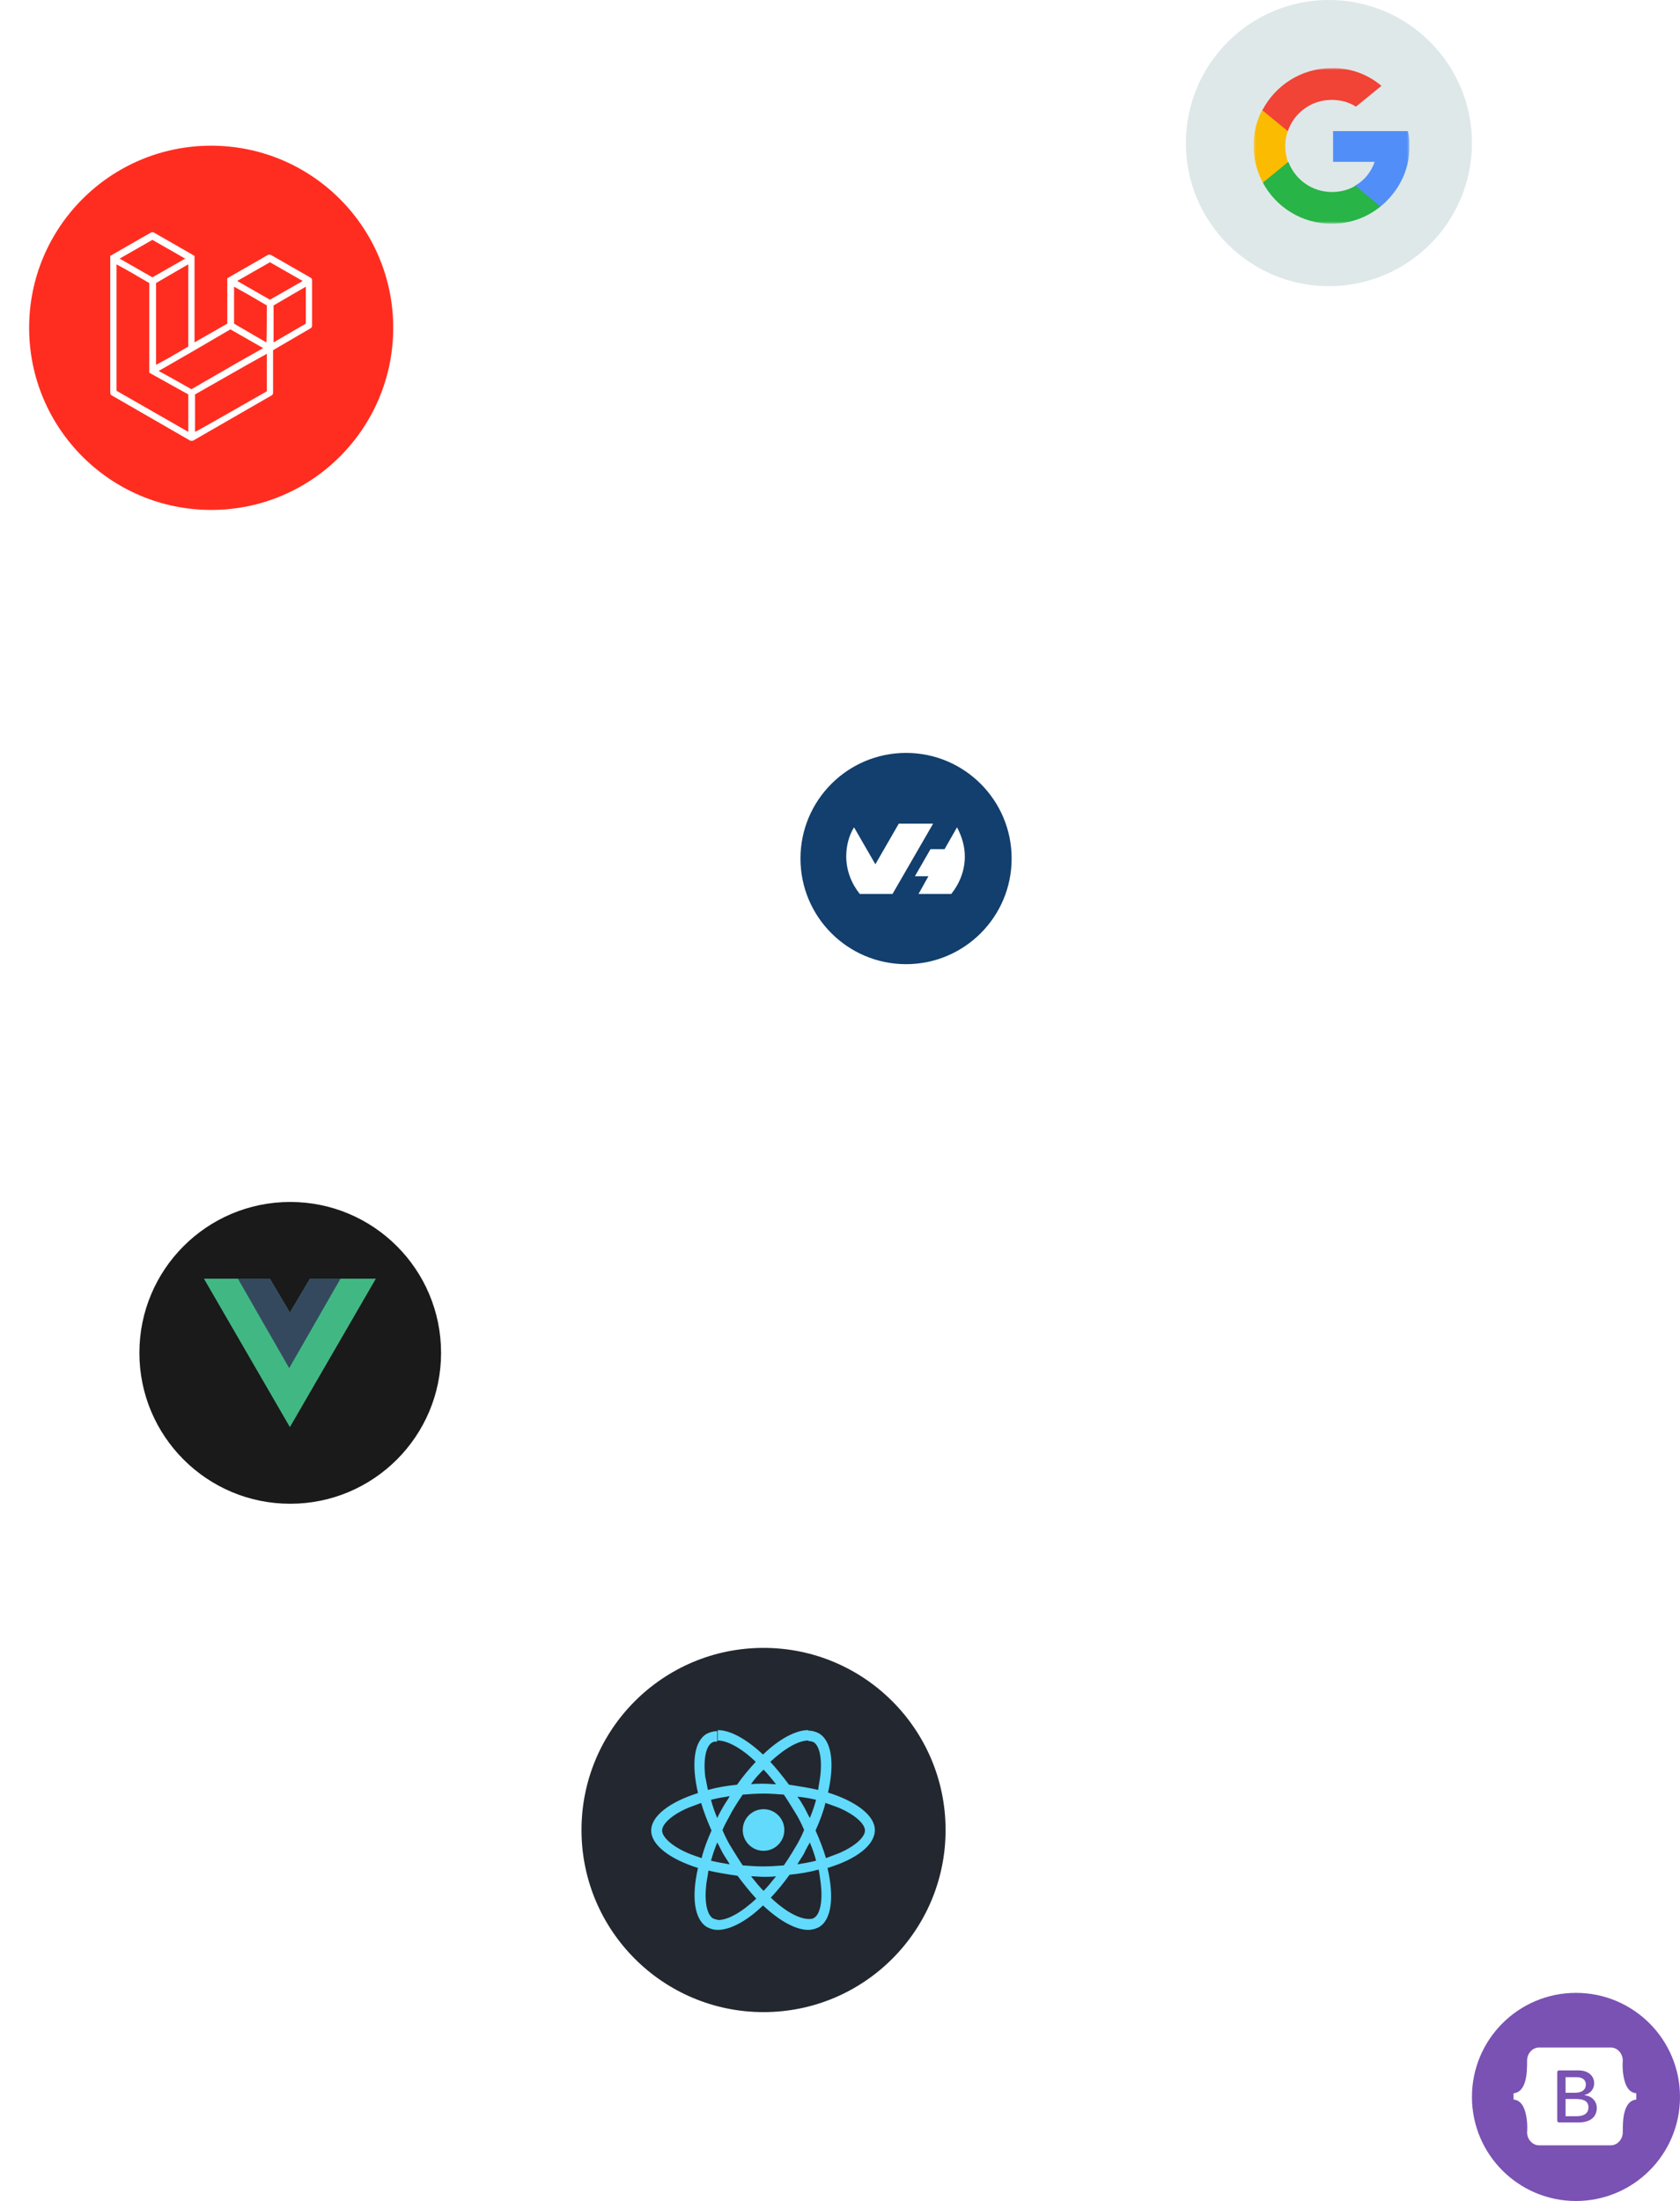 <?xml version="1.0" encoding="utf-8"?>
<!-- Generator: Adobe Illustrator 27.8.0, SVG Export Plug-In . SVG Version: 6.00 Build 0)  -->
<svg version="1.1" id="Calque_1" xmlns="http://www.w3.org/2000/svg" xmlns:xlink="http://www.w3.org/1999/xlink" x="0px" y="0px"
width="323" height="423" viewBox="0 0 323 423" style="enable-background:new 0 0 323 423;" xml:space="preserve">
<style type="text/css">
	.st0{fill:#7952B3;}
	.st1{fill-rule:evenodd;clip-rule:evenodd;fill:#FFFFFF;}
	.st2{fill:#23272F;}
	.st3{fill:#1A1A1A;}
	.st4{clip-path:url(#SVGID_00000054228899025758770420000014975317856912289971_);}
	.st5{fill:#FFFFFF;}
	.st6{fill:#FF2D20;}
	.st7{fill:#DEE8E9;}
	.st8{clip-path:url(#SVGID_00000042727199821280446600000006072300511961821339_);}
	.st9{fill:#FFFFFF;filter:url(#Adobe_OpacityMaskFilter);}
	.st10{mask:url(#mask0_2031_947_00000155106566091773670590000017162170017247863177_);}
	.st11{fill:#FBBB00;}
	.st12{fill:#518EF8;}
	.st13{fill:#28B446;}
	.st14{fill:#F14336;}
	.st15{fill:#41B883;}
	.st16{fill:#34495E;}
	.st17{fill:#61DAFB;}
	.st18{fill:#123F6D;}
</style>
<circle class="st0" cx="303" cy="403" r="20"/>
<path class="st1" d="M295.9,393.5c-1.3,0-2.3,1.2-2.3,2.5c0,1.2,0,2.8-0.4,4.1c-0.4,1.3-1.1,2.1-2.2,2.2v1.2
	c1.1,0.1,1.8,0.9,2.2,2.2c0.4,1.3,0.5,2.9,0.4,4.1c0,1.3,1,2.5,2.3,2.5h13.8c1.3,0,2.3-1.2,2.3-2.5c0-1.2,0-2.8,0.4-4.1
	c0.4-1.3,1.1-2.1,2.2-2.2v-1.2c-1.1-0.1-1.8-0.9-2.2-2.2c-0.4-1.3-0.5-2.9-0.4-4.1c0-1.3-1-2.5-2.3-2.5H295.9z M307,405.1
	c0,1.8-1.3,2.8-3.5,2.8h-3.7c-0.1,0-0.2,0-0.3-0.1c-0.1-0.1-0.1-0.2-0.1-0.3v-9.2c0-0.1,0-0.2,0.1-0.3c0.1-0.1,0.2-0.1,0.3-0.1h3.7
	c1.8,0,3,1,3,2.5c0,1.1-0.8,2-1.8,2.2v0.1C306,402.8,307,403.8,307,405.1z M303.1,399.2H301v3h1.8c1.4,0,2.1-0.6,2.1-1.6
	C304.9,399.7,304.2,399.2,303.1,399.2z M301,403.4v3.3h2.2c1.4,0,2.2-0.6,2.2-1.7c0-1.1-0.8-1.6-2.3-1.6H301z"/>
<circle class="st2" cx="146.8" cy="351.7" r="35"/>
<circle class="st3" cx="55.8" cy="260" r="29"/>
<g>
	<defs>
		<rect id="SVGID_1_" x="162" y="155" width="21.5" height="20"/>
	</defs>
	<clipPath id="SVGID_00000050640377506930099550000016384216427329890204_">
		<use xlink:href="#SVGID_1_"  style="overflow:visible;"/>
	</clipPath>
	<g style="clip-path:url(#SVGID_00000050640377506930099550000016384216427329890204_);">
		<path class="st5" d="M167.4,155.9l-5.4,3.4l5.4,3.4l5.4-3.4L167.4,155.9z M178.1,155.9l-5.4,3.4l5.4,3.4l5.4-3.4L178.1,155.9z
			 M162,166.1l5.4,3.4l5.4-3.4l-5.4-3.4L162,166.1z M178.1,162.7l-5.4,3.4l5.4,3.4l5.4-3.4L178.1,162.7z M167.4,170.7l5.4,3.4
			l5.4-3.4l-5.4-3.4L167.4,170.7z"/>
	</g>
</g>
<g>
	<circle class="st6" cx="40.6" cy="63" r="35"/>
</g>
<circle class="st7" cx="255.5" cy="27.5" r="27.5"/>
<g>
	<defs>
		<rect id="SVGID_00000181796659013473138670000008963830633465287328_" x="241" y="13" width="30" height="30"/>
	</defs>
	<clipPath id="SVGID_00000036210518838811613370000005755782998520755331_">
		<use xlink:href="#SVGID_00000181796659013473138670000008963830633465287328_"  style="overflow:visible;"/>
	</clipPath>
	<g style="clip-path:url(#SVGID_00000036210518838811613370000005755782998520755331_);">
		<defs>
			<filter id="Adobe_OpacityMaskFilter" filterUnits="userSpaceOnUse" x="241" y="13" width="30" height="30">
				<feColorMatrix  type="matrix" values="1 0 0 0 0  0 1 0 0 0  0 0 1 0 0  0 0 0 1 0"/>
			</filter>
		</defs>
		
			<mask maskUnits="userSpaceOnUse" x="241" y="13" width="30" height="30" id="mask0_2031_947_00000155106566091773670590000017162170017247863177_">
			<path class="st9" d="M271,13h-30v30h30V13z"/>
		</mask>
		<g class="st10">
			<path class="st11" d="M247.6,31.1l-1,3.9l-3.8,0.1c-1.1-2.1-1.8-4.5-1.8-7.1c0-2.5,0.6-4.8,1.7-6.9h0l3.4,0.6l1.5,3.4
				c-0.3,0.9-0.5,1.9-0.5,2.9C247.1,29.1,247.3,30.2,247.6,31.1z"/>
			<path class="st12" d="M270.7,25.2c0.2,0.9,0.3,1.8,0.3,2.8c0,1.1-0.1,2.1-0.3,3.1c-0.7,3.4-2.6,6.4-5.3,8.6l0,0l-4.3-0.2
				l-0.6-3.8c1.8-1,3.1-2.6,3.8-4.6h-8v-5.9h8.1H270.7z"/>
			<path class="st13" d="M265.4,39.7L265.4,39.7c-2.6,2.1-5.8,3.3-9.4,3.3c-5.7,0-10.7-3.2-13.2-7.9l4.9-4c1.3,3.4,4.5,5.8,8.4,5.8
				c1.6,0,3.2-0.4,4.5-1.2L265.4,39.7z"/>
			<path class="st14" d="M265.6,16.5l-4.9,4c-1.4-0.9-3-1.3-4.7-1.3c-3.9,0-7.2,2.5-8.4,6l-4.9-4h0c2.5-4.8,7.5-8.1,13.3-8.1
				C259.6,13,263,14.3,265.6,16.5z"/>
		</g>
	</g>
</g>
<path class="st1" d="M60,53.8c0,0.1,0,0.1,0,0.2v8.6c0,0.2-0.1,0.4-0.3,0.5l-7.2,4.2v8.2c0,0.2-0.1,0.4-0.3,0.5l-15.1,8.7
	c0,0-0.1,0-0.1,0c0,0,0,0,0,0c-0.1,0-0.2,0-0.3,0c0,0,0,0,0,0c0,0-0.1,0-0.1,0l-15.1-8.7c-0.2-0.1-0.3-0.3-0.3-0.5V49.7
	c0-0.1,0-0.1,0-0.2c0,0,0,0,0-0.1c0,0,0-0.1,0-0.1c0,0,0,0,0-0.1c0,0,0-0.1,0.1-0.1c0,0,0,0,0.1,0c0,0,0,0,0.1-0.1h0l7.5-4.3
	c0.2-0.1,0.4-0.1,0.6,0l7.5,4.3h0c0,0,0,0,0.1,0.1c0,0,0,0,0.1,0c0,0,0,0,0.1,0.1c0,0,0,0,0,0.1c0,0,0,0.1,0,0.1c0,0,0,0,0,0.1
	c0,0.1,0,0.1,0,0.2v16.1l6.3-3.6V54c0-0.1,0-0.1,0-0.2c0,0,0,0,0-0.1c0,0,0-0.1,0-0.1c0,0,0,0,0-0.1c0,0,0-0.1,0.1-0.1
	c0,0,0,0,0.1,0c0,0,0,0,0.1-0.1h0l7.5-4.3c0.2-0.1,0.4-0.1,0.6,0l7.5,4.3c0,0,0,0,0.1,0.1c0,0,0,0,0.1,0c0,0,0,0,0.1,0.1
	c0,0,0,0,0,0.1C60,53.7,60,53.7,60,53.8C60,53.8,60,53.8,60,53.8z M58.8,62.2v-7.1l-2.6,1.5l-3.6,2.1v7.1L58.8,62.2L58.8,62.2z
	 M51.3,75.2V68l-3.6,2l-10.2,5.8v7.2C37.5,83.1,51.3,75.2,51.3,75.2z M22.4,50.8v24.3l13.8,7.9v-7.2L29,71.8l0,0l0,0
	c0,0,0,0-0.1-0.1c0,0,0,0-0.1,0l0,0c0,0,0,0-0.1-0.1c0,0,0,0,0-0.1l0,0c0,0,0-0.1,0-0.1c0,0,0,0,0-0.1v0c0,0,0-0.1,0-0.1
	c0,0,0,0,0-0.1v0V54.4l-3.6-2.1L22.4,50.8L22.4,50.8z M29.3,46.1L23,49.7l6.3,3.6l6.3-3.6L29.3,46.1L29.3,46.1z M32.6,68.7l3.6-2.1
	V50.8l-2.6,1.5l-3.6,2.1v15.7C29.9,70.2,32.6,68.7,32.6,68.7z M51.9,50.4L45.6,54l6.3,3.6l6.3-3.6C58.2,54,51.9,50.4,51.9,50.4z
	 M51.3,58.7l-3.6-2.1L45,55.1v7.1l3.6,2.1l2.6,1.5C51.3,65.8,51.3,58.7,51.3,58.7z M36.8,74.8l9.2-5.3l4.6-2.6l-6.3-3.6l-7.2,4.2
	l-6.6,3.8C30.6,71.3,36.8,74.8,36.8,74.8z"/>
<g transform="matrix(1.333 0 0 -1.333 -76.311 313.34)">
	<g transform="translate(178.06 235.01)">
		<path class="st15" d="M-76.1-184.3l-2.9-4.9l-2.9,4.9h-9.5l12.4-21.4l12.4,21.4H-76.1z"/>
	</g>
	<g transform="translate(178.06 235.01)">
		<path class="st16" d="M-76.1-184.3l-2.9-4.9l-2.9,4.9h-4.6l7.4-12.9l7.4,12.9H-76.1z"/>
	</g>
</g>
<g>
	<path class="st17" d="M168.2,351.7c0-2.8-3.6-5.5-9-7.2c1.3-5.6,0.7-10-1.8-11.4c-0.6-0.3-1.2-0.5-2-0.5v2c0.4,0,0.7,0.1,1,0.2
		c1.2,0.7,1.7,3.3,1.3,6.6c-0.1,0.8-0.3,1.7-0.4,2.6c-1.7-0.4-3.6-0.7-5.6-1c-1.2-1.6-2.4-3.1-3.6-4.4c2.9-2.7,5.5-4.1,7.3-4.1v-2
		c-2.4,0-5.6,1.7-8.7,4.7c-3.2-3-6.3-4.7-8.7-4.7v2c1.8,0,4.5,1.4,7.3,4.1c-1.2,1.3-2.4,2.7-3.6,4.4c-2,0.2-3.8,0.5-5.6,1
		c-0.2-0.9-0.3-1.7-0.5-2.5c-0.4-3.3,0.1-5.9,1.3-6.6c0.3-0.2,0.6-0.2,1-0.2v-2c-0.7,0-1.4,0.2-2,0.5c-2.5,1.4-3,5.8-1.7,11.4
		c-5.4,1.7-9,4.4-9,7.2c0,2.8,3.6,5.5,9,7.2c-1.3,5.6-0.7,10,1.8,11.4c0.6,0.3,1.2,0.5,2,0.5c2.4,0,5.6-1.7,8.7-4.7
		c3.2,3,6.3,4.7,8.7,4.7c0.7,0,1.4-0.2,2-0.5c2.5-1.4,3-5.8,1.7-11.4C164.7,357.3,168.2,354.6,168.2,351.7L168.2,351.7z
		 M156.9,345.9c-0.3,1.1-0.7,2.3-1.2,3.5c-0.4-0.7-0.7-1.4-1.1-2.1c-0.4-0.7-0.8-1.4-1.3-2C154.5,345.4,155.7,345.6,156.9,345.9
		L156.9,345.9z M152.8,355.2c-0.7,1.2-1.4,2.3-2.1,3.3c-1.3,0.1-2.6,0.2-4,0.2c-1.3,0-2.6-0.1-3.9-0.2c-0.7-1-1.4-2.2-2.1-3.3
		c-0.7-1.1-1.3-2.3-1.8-3.5c0.5-1.2,1.2-2.3,1.8-3.5c0.7-1.2,1.4-2.3,2.1-3.3c1.3-0.1,2.6-0.2,4-0.2c1.3,0,2.6,0.1,3.9,0.2
		c0.7,1,1.4,2.2,2.1,3.3c0.7,1.1,1.3,2.3,1.8,3.5C154.1,352.9,153.5,354.1,152.8,355.2L152.8,355.2z M155.7,354.1
		c0.5,1.2,0.9,2.3,1.2,3.5c-1.1,0.3-2.4,0.5-3.6,0.7c0.4-0.7,0.9-1.4,1.3-2.1C154.9,355.5,155.3,354.8,155.7,354.1L155.7,354.1z
		 M146.8,363.4c-0.8-0.8-1.6-1.8-2.4-2.8c0.8,0,1.6,0.1,2.4,0.1c0.8,0,1.6,0,2.4-0.1C148.4,361.6,147.6,362.6,146.8,363.4z
		 M140.3,358.3c-1.2-0.2-2.4-0.4-3.6-0.7c0.3-1.1,0.7-2.3,1.2-3.5c0.4,0.7,0.7,1.4,1.1,2.1C139.4,356.9,139.9,357.6,140.3,358.3z
		 M146.8,340.1c0.8,0.8,1.6,1.8,2.4,2.8c-0.8,0-1.6-0.1-2.4-0.1c-0.8,0-1.6,0-2.4,0.1C145.1,341.8,146,340.9,146.8,340.1z
		 M140.3,345.2c-0.4,0.7-0.9,1.4-1.3,2.1c-0.4,0.7-0.8,1.4-1.1,2.1c-0.5-1.2-0.9-2.3-1.2-3.5C137.8,345.6,139,345.4,140.3,345.2
		L140.3,345.2z M132.4,356.2c-3.1-1.3-5.1-3.1-5.1-4.4s2-3.1,5.1-4.4c0.8-0.3,1.6-0.6,2.4-0.9c0.5,1.7,1.2,3.5,2,5.3
		c-0.8,1.8-1.5,3.6-1.9,5.3C134,356.8,133.1,356.5,132.4,356.2L132.4,356.2z M137.1,368.7c-1.2-0.7-1.7-3.3-1.3-6.6
		c0.1-0.8,0.3-1.7,0.4-2.6c1.7,0.4,3.6,0.7,5.6,1c1.2,1.6,2.4,3.1,3.6,4.4c-2.9,2.7-5.5,4.1-7.3,4.1
		C137.7,368.9,137.3,368.8,137.1,368.7L137.1,368.7z M157.8,362c0.4,3.3-0.1,5.9-1.3,6.6c-0.3,0.2-0.6,0.2-1,0.2
		c-1.8,0-4.5-1.4-7.3-4.1c1.2-1.3,2.4-2.7,3.6-4.4c2-0.2,3.8-0.5,5.6-1C157.6,360.3,157.7,361.2,157.8,362z M161.2,356.2
		c-0.8,0.3-1.6,0.6-2.4,0.9c-0.5-1.7-1.2-3.5-2-5.3c0.8-1.8,1.5-3.6,1.9-5.3c0.9,0.3,1.7,0.6,2.5,0.9c3.1,1.3,5.1,3.1,5.1,4.4
		C166.3,353.1,164.3,354.9,161.2,356.2L161.2,356.2z"/>
	<circle class="st17" cx="146.8" cy="351.7" r="4"/>
</g>
<g id="Icon">
	<circle class="st18" cx="174.2" cy="165" r="20.3"/>
	<path class="st5" d="M181.6,163.2l2.4-4.2c0.9,1.7,1.5,3.6,1.5,5.6c0,2.7-1,5.2-2.6,7.2h-6.3l1.9-3.4h-2.6l3-5.2L181.6,163.2z
		 M179.4,158.3l-7.8,13.5l0,0h-6.3c-1.6-2-2.6-4.5-2.6-7.2c0-2,0.5-4,1.5-5.6l4.1,7.1l4.5-7.8L179.4,158.3L179.4,158.3z"/>
</g>
</svg>

